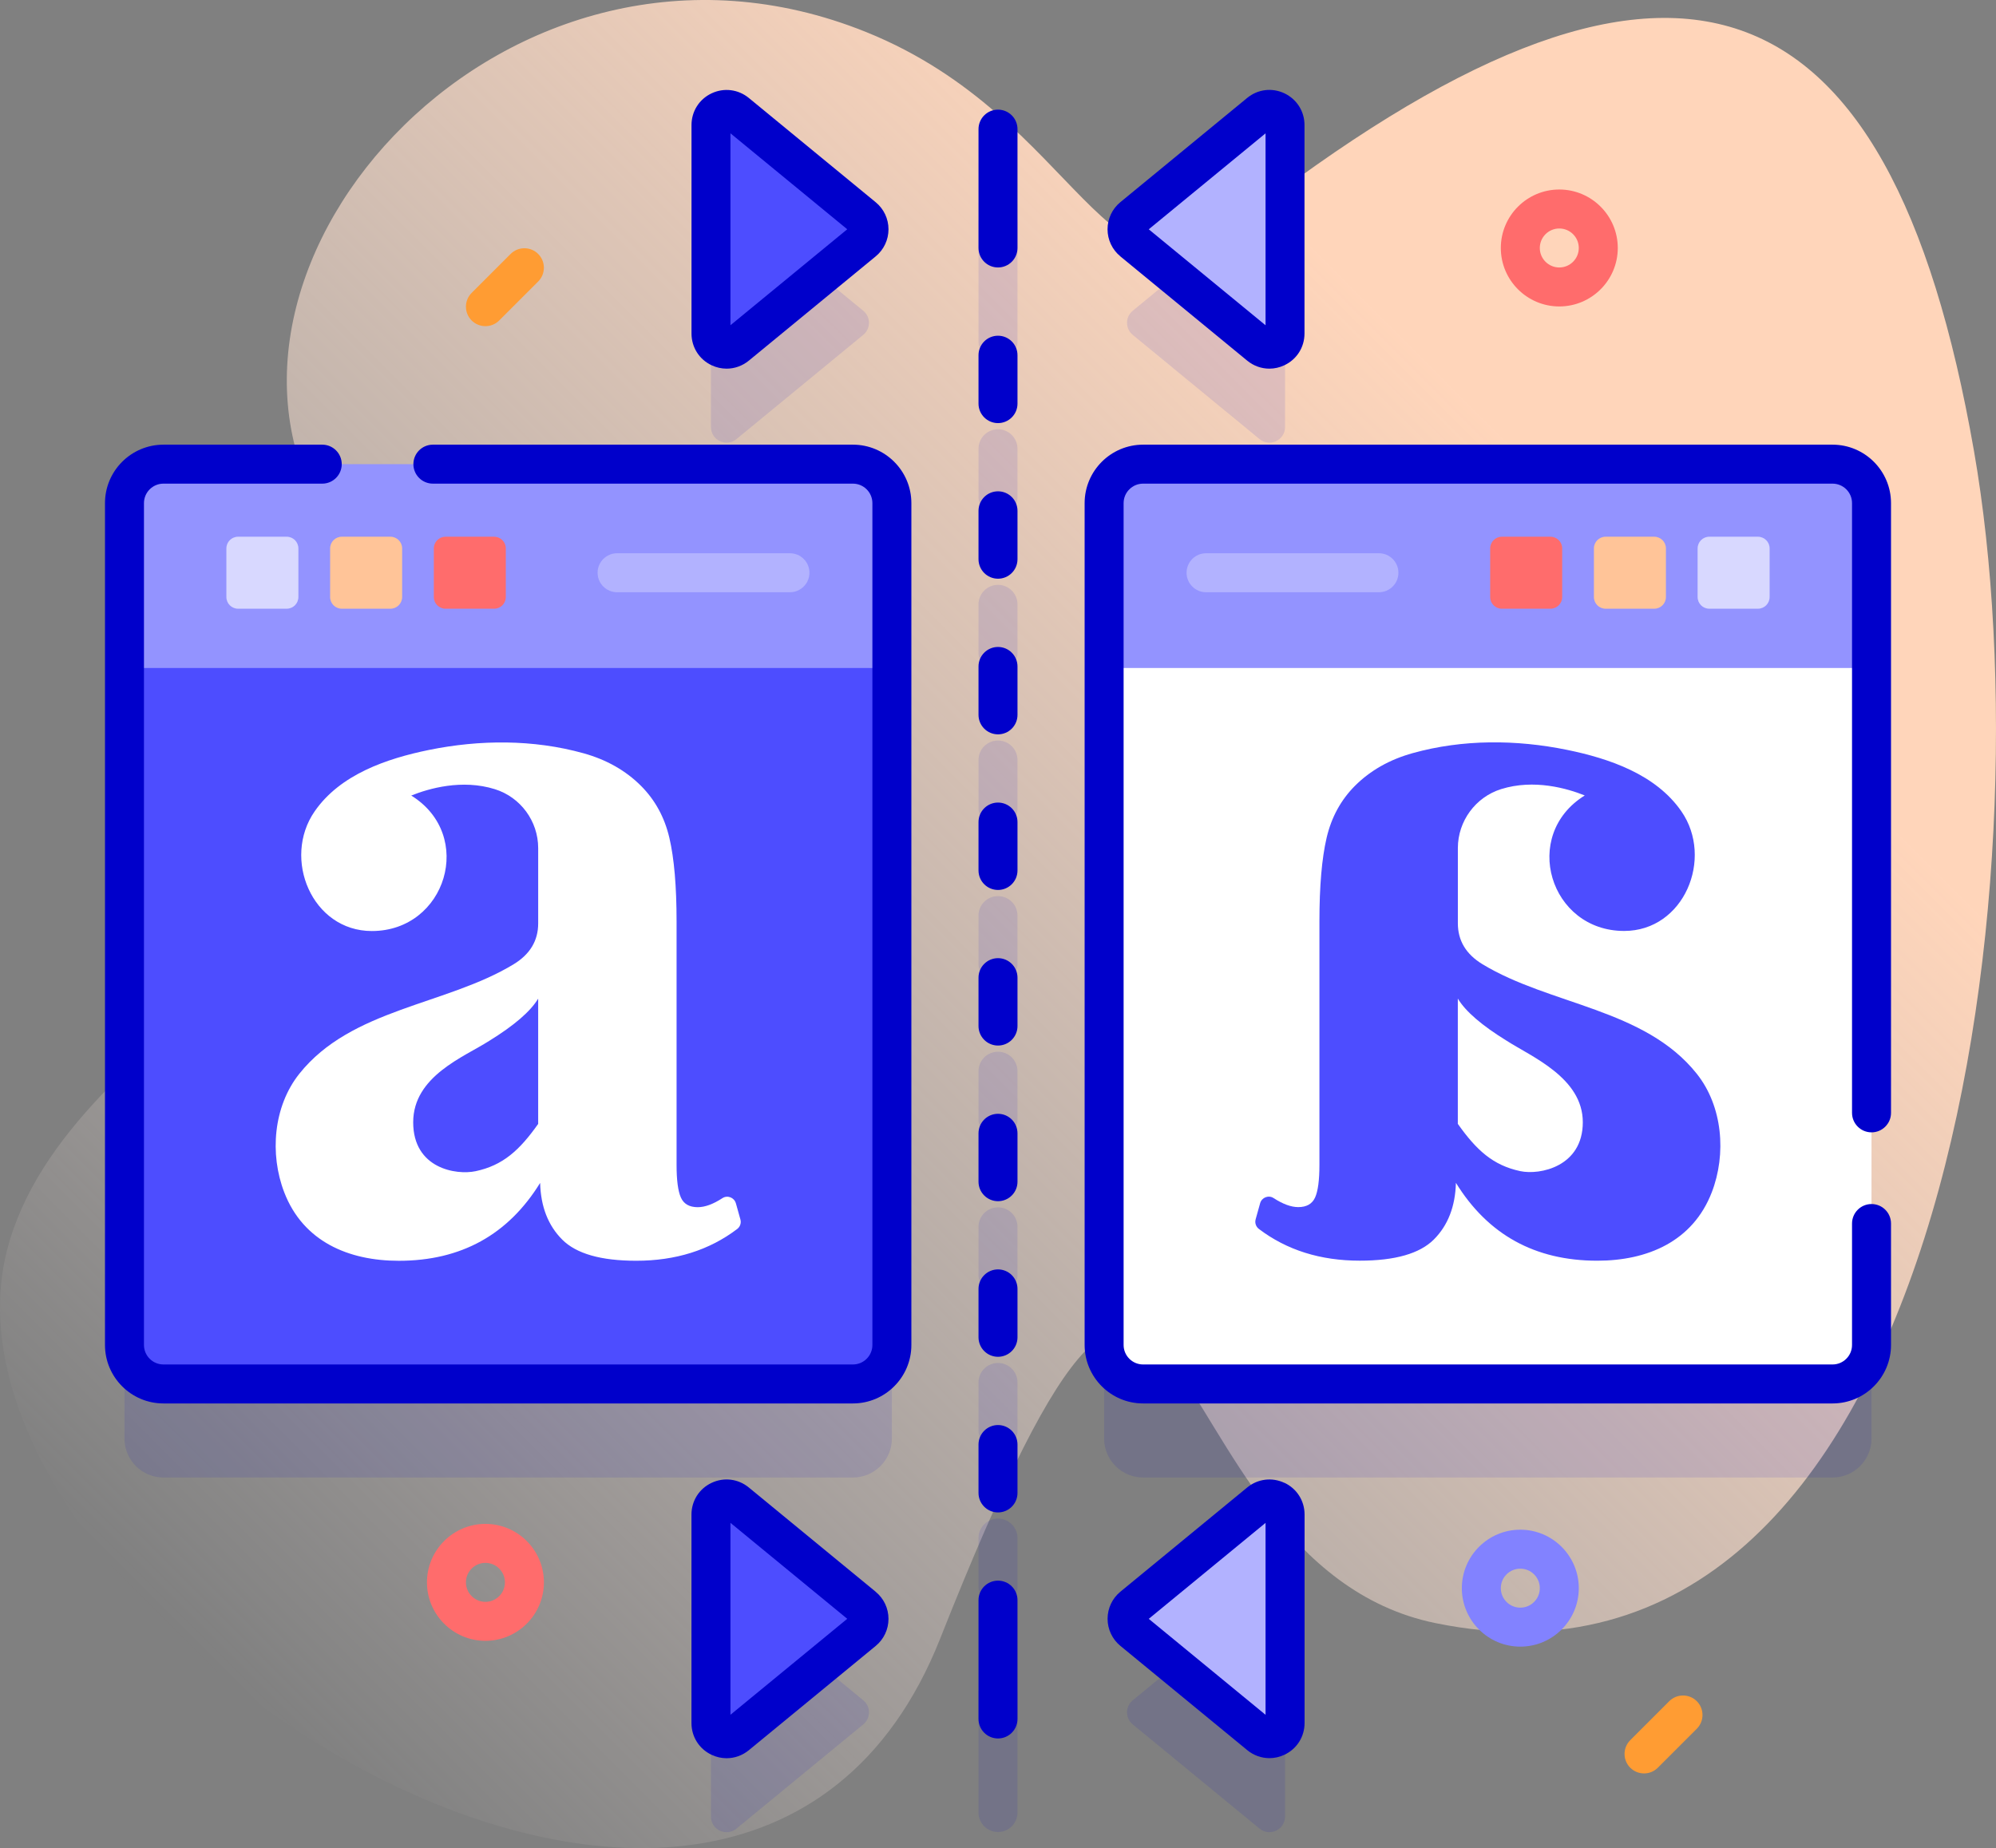 <?xml version="1.0" encoding="UTF-8"?>
<svg id="katman_2" data-name="katman 2" xmlns="http://www.w3.org/2000/svg" xmlns:xlink="http://www.w3.org/1999/xlink" viewBox="0 0 512 474.14">
  <rect x="0" y="0" width="512" height="474.14" fill="#808080" stroke="none"/>
  <defs>
    <style>
      .cls-1 {
        fill: #ff6c6c;
      }

      .cls-2 {
        fill: #ff9c33;
      }

      .cls-3 {
        fill: url(#Adsız_degrade);
      }

      .cls-4 {
        fill: #9393ff;
      }

      .cls-5 {
        fill: #ffc498;
      }

      .cls-6 {
        fill: #8282ff;
      }

      .cls-7 {
        fill: #fff;
      }

      .cls-8 {
        fill: #0000cb;
      }

      .cls-9 {
        fill: #b2b2ff;
      }

      .cls-10 {
        fill: #d8d8ff;
      }

      .cls-11 {
        opacity: .1;
      }

      .cls-12 {
        fill: #4d4dff;
      }
    </style>
    <linearGradient id="Adsız_degrade" data-name="Adsız degrade" x1="57.82" y1="39.55" x2="468.36" y2="450.09" gradientTransform="translate(0 471.8) scale(1 -1)" gradientUnits="userSpaceOnUse">
      <stop offset="0" stop-color="#fff2ed" stop-opacity="0"/>
      <stop offset=".29" stop-color="#ffe9dd" stop-opacity=".37"/>
      <stop offset=".79" stop-color="#ffd5ba"/>
    </linearGradient>
  </defs>
  <g id="Capa_1" data-name="Capa 1">
    <g>
      <path class="cls-3" d="M506.37,115.81c-21.82-125.14-78.58-144.75-188.92-58.42-33.62,26.3-40.29-26.96-95.2-49.14C130.31-28.89,44.44,67.67,83.05,132.27c8.48,14.18,26.31,24.09,27.67,40.55,4.96,59.85-93.55,88.48-108.89,147.82-23.56,91.16,187.25,231.37,239.34,99.74,66.34-167.62,49.97-19.75,127.03-3.97,131.06,26.84,157.42-190.19,138.17-300.6h0Z"/>
      <g>
        <g>
          <g class="cls-11">
            <path class="cls-8" d="M218.78,143.08H41.93c-5.52,0-10,4.48-10,10v215.98c0,5.52,4.48,10,10,10h176.85c5.52,0,10-4.48,10-10v-215.98c0-5.52-4.48-10-10-10h0Z"/>
            <path class="cls-8" d="M470.07,143.08h-176.85c-5.52,0-10,4.48-10,10v215.98c0,5.52,4.48,10,10,10h176.85c5.52,0,10-4.48,10-10v-215.98c0-5.52-4.48-10-10-10h0Z"/>
            <path class="cls-8" d="M188.91,409.48c-2.61-2.14-6.54-.29-6.54,3.09v53.48c0,3.38,3.93,5.24,6.54,3.09l32.53-26.74c1.95-1.6,1.95-4.58,0-6.18l-32.53-26.74Z"/>
            <path class="cls-8" d="M323.09,409.48l-32.53,26.74c-1.95,1.6-1.95,4.58,0,6.18l32.53,26.74c2.61,2.14,6.54.29,6.54-3.09v-53.48c0-3.38-3.93-5.24-6.54-3.09h0Z"/>
            <path class="cls-8" d="M188.91,112.65l32.53-26.74c1.95-1.6,1.95-4.58,0-6.18l-32.53-26.74c-2.61-2.14-6.54-.29-6.54,3.09v53.48c0,3.38,3.93,5.24,6.54,3.09Z"/>
            <path class="cls-8" d="M323.09,112.65c2.61,2.15,6.54.29,6.54-3.09v-53.48c0-3.38-3.93-5.24-6.54-3.09l-32.53,26.74c-1.95,1.6-1.95,4.58,0,6.18l32.53,26.74Z"/>
            <path class="cls-8" d="M256,429.52c-2.76,0-5,2.24-5,5v30.49c0,2.76,2.24,5,5,5s5-2.24,5-5v-30.49c0-2.76-2.24-5-5-5Z"/>
            <path class="cls-8" d="M256,389.6c-2.76,0-5,2.24-5,5v12.42c0,2.76,2.24,5,5,5s5-2.24,5-5v-12.42c0-2.76-2.24-5-5-5h0Z"/>
            <path class="cls-8" d="M256,349.67c-2.76,0-5,2.24-5,5v12.42c0,2.76,2.24,5,5,5s5-2.24,5-5v-12.42c0-2.76-2.24-5-5-5h0Z"/>
            <path class="cls-8" d="M256,309.75c-2.76,0-5,2.24-5,5v12.42c0,2.76,2.24,5,5,5s5-2.24,5-5v-12.42c0-2.76-2.24-5-5-5h0Z"/>
            <path class="cls-8" d="M256,269.82c-2.76,0-5,2.24-5,5v12.42c0,2.76,2.24,5,5,5s5-2.24,5-5v-12.42c0-2.76-2.24-5-5-5h0Z"/>
            <path class="cls-8" d="M256,229.9c-2.76,0-5,2.24-5,5v12.42c0,2.76,2.24,5,5,5s5-2.24,5-5v-12.42c0-2.76-2.24-5-5-5Z"/>
            <path class="cls-8" d="M256,189.98c-2.76,0-5,2.24-5,5v12.42c0,2.76,2.24,5,5,5s5-2.24,5-5v-12.42c0-2.76-2.24-5-5-5Z"/>
            <path class="cls-8" d="M256,150.05c-2.76,0-5,2.24-5,5v12.42c0,2.76,2.24,5,5,5s5-2.24,5-5v-12.42c0-2.76-2.24-5-5-5Z"/>
            <path class="cls-8" d="M256,110.13c-2.76,0-5,2.24-5,5v12.42c0,2.76,2.24,5,5,5s5-2.24,5-5v-12.42c0-2.76-2.24-5-5-5Z"/>
            <path class="cls-8" d="M256,52.13c-2.76,0-5,2.24-5,5v30.49c0,2.76,2.24,5,5,5s5-2.24,5-5v-30.49c0-2.76-2.24-5-5-5Z"/>
          </g>
          <g>
            <g>
              <g>
                <g>
                  <g>
                    <path class="cls-12" d="M228.78,171.39v173.67c0,5.52-4.48,10-10,10H41.93c-5.52,0-10-4.48-10-10v-173.67l98.42-3,98.43,3Z"/>
                    <path class="cls-4" d="M228.78,171.39v-42.31c0-5.52-4.48-10-10-10H41.93c-5.52,0-10,4.48-10,10v42.3h196.85Z"/>
                  </g>
                  <g>
                    <g>
                      <path class="cls-10" d="M73.54,156.17h-12.47c-1.66,0-3-1.34-3-3v-12.47c0-1.66,1.34-3,3-3h12.47c1.66,0,3,1.34,3,3v12.47c0,1.66-1.34,3-3,3Z"/>
                      <path class="cls-5" d="M100.15,156.17h-12.47c-1.66,0-3-1.34-3-3v-12.47c0-1.66,1.34-3,3-3h12.47c1.66,0,3,1.34,3,3v12.47c0,1.66-1.34,3-3,3Z"/>
                      <path class="cls-1" d="M126.75,156.17h-12.47c-1.66,0-3-1.34-3-3v-12.47c0-1.66,1.34-3,3-3h12.47c1.66,0,3,1.34,3,3v12.47c0,1.66-1.34,3-3,3Z"/>
                    </g>
                    <path class="cls-9" d="M202.63,151.94h-44.34c-2.76,0-5-2.24-5-5s2.24-5,5-5h44.34c2.76,0,5,2.24,5,5s-2.24,5-5,5Z"/>
                  </g>
                </g>
                <path class="cls-7" d="M188.76,308.71c-.42-1.48-2.15-2.16-3.45-1.32-2.38,1.55-4.49,2.32-6.33,2.32-2.14,0-3.58-.82-4.32-2.47-.74-1.64-1.11-4.44-1.11-8.38v-62.47c0-9.04-.62-16.19-1.85-21.45-1.23-5.26-3.66-9.7-7.27-13.32-3.95-3.95-8.88-6.74-14.8-8.38-12.85-3.57-26.58-3.49-39.59-.84-10.81,2.21-22.77,6.27-29.33,15.76-8.38,12.11-.68,30.7,14.67,30.7,19.07,0,26.57-24.57,10.11-34.76,4.48-1.8,13-4.28,21.46-1.63,6.58,2.06,11.09,8.19,11.1,15.09v19.34c0,4.44-2.1,7.93-6.29,10.48-17.34,10.53-41.64,11.34-54.99,28.11-6.64,8.34-7.66,20.57-3.85,30.43,4.86,12.6,16.49,17.54,29.38,17.54,15.94,0,28.03-6.66,36.25-19.98.16,6.08,2.05,10.93,5.67,14.55,3.62,3.62,9.94,5.42,18.99,5.42,10.09,0,18.72-2.71,25.88-8.14.76-.57,1.09-1.55.83-2.46l-1.15-4.12ZM138.05,288.34c-4.77,6.74-9.01,10.63-16.03,12.13-5.02,1.07-16.03-.69-16.03-12.54s13.07-16.77,19.48-20.88c6.41-3.95,10.6-7.56,12.58-10.85v32.15Z"/>
              </g>
              <g>
                <g>
                  <g>
                    <path class="cls-7" d="M293.22,355.06h176.85c5.52,0,10-4.48,10-10v-215.98c0-5.52-4.48-10-10-10h-176.85c-5.52,0-10,4.48-10,10v215.98c0,5.52,4.48,10,10,10h0Z"/>
                    <path class="cls-4" d="M283.22,171.39v-42.31c0-5.52,4.48-10,10-10h176.85c5.52,0,10,4.48,10,10v42.3h-196.85Z"/>
                  </g>
                  <g>
                    <g>
                      <path class="cls-10" d="M438.46,156.17h12.47c1.66,0,3-1.34,3-3v-12.47c0-1.66-1.34-3-3-3h-12.47c-1.66,0-3,1.34-3,3v12.47c0,1.66,1.34,3,3,3Z"/>
                      <path class="cls-5" d="M411.86,156.17h12.47c1.66,0,3-1.34,3-3v-12.47c0-1.66-1.34-3-3-3h-12.47c-1.66,0-3,1.34-3,3v12.47c0,1.66,1.34,3,3,3Z"/>
                      <path class="cls-1" d="M385.25,156.17h12.47c1.66,0,3-1.34,3-3v-12.47c0-1.66-1.34-3-3-3h-12.47c-1.66,0-3,1.34-3,3v12.47c0,1.66,1.34,3,3,3Z"/>
                    </g>
                    <path class="cls-9" d="M353.71,151.94h-44.34c-2.76,0-5-2.24-5-5s2.24-5,5-5h44.34c2.76,0,5,2.24,5,5s-2.24,5-5,5Z"/>
                  </g>
                </g>
                <path class="cls-12" d="M322.09,312.83c-.26.91.08,1.89.83,2.46,7.16,5.43,15.79,8.14,25.88,8.14,9.04,0,15.37-1.81,18.99-5.42,3.62-3.61,5.51-8.47,5.67-14.55,8.22,13.32,20.31,19.98,36.25,19.98,12.89,0,24.51-4.94,29.38-17.54,3.81-9.86,2.79-22.09-3.85-30.43-13.36-16.77-37.65-17.58-54.99-28.11-4.19-2.55-6.29-6.04-6.29-10.48v-19.34c.02-6.89,4.53-13.03,11.1-15.09,8.45-2.65,16.98-.17,21.45,1.63-16.46,10.2-8.97,34.77,10.11,34.76,15.35,0,23.05-18.6,14.67-30.7-6.56-9.48-18.52-13.55-29.33-15.76-13.02-2.66-26.74-2.74-39.59.84-5.92,1.65-10.85,4.44-14.8,8.38-3.61,3.62-6.04,8.06-7.27,13.32-1.23,5.26-1.85,12.41-1.85,21.45v62.47c0,3.95-.37,6.74-1.11,8.38-.74,1.64-2.18,2.47-4.32,2.47-1.83,0-3.94-.77-6.33-2.32-1.29-.84-3.03-.16-3.45,1.32l-1.15,4.12ZM373.95,256.19c1.97,3.29,6.17,6.9,12.58,10.85,6.41,4.11,19.48,9.5,19.48,20.88s-11.01,13.61-16.03,12.54c-7.02-1.49-11.26-5.39-16.03-12.13v-32.15Z"/>
              </g>
            </g>
            <g>
              <g>
                <path class="cls-12" d="M182.37,388.57v53.48c0,3.38,3.93,5.24,6.54,3.09l32.53-26.74c1.95-1.6,1.95-4.58,0-6.18l-32.53-26.74c-2.61-2.15-6.54-.29-6.54,3.09h0Z"/>
                <path class="cls-9" d="M329.63,388.57v53.48c0,3.38-3.93,5.24-6.54,3.09l-32.53-26.74c-1.95-1.6-1.95-4.58,0-6.18l32.53-26.74c2.61-2.15,6.54-.29,6.54,3.09h0Z"/>
              </g>
              <g>
                <g>
                  <path class="cls-12" d="M182.37,32.08v53.48c0,3.38,3.93,5.24,6.54,3.09l32.53-26.74c1.95-1.6,1.95-4.58,0-6.18l-32.53-26.74c-2.61-2.15-6.54-.29-6.54,3.09Z"/>
                  <path class="cls-9" d="M329.63,32.08v53.48c0,3.38-3.93,5.24-6.54,3.09l-32.53-26.74c-1.95-1.6-1.95-4.58,0-6.18l32.53-26.74c2.61-2.15,6.54-.29,6.54,3.09Z"/>
                </g>
                <g>
                  <path class="cls-8" d="M256,405.52c-2.76,0-5,2.24-5,5v30.49c0,2.76,2.24,5,5,5s5-2.24,5-5v-30.49c0-2.76-2.24-5-5-5Z"/>
                  <path class="cls-8" d="M256,365.6c-2.76,0-5,2.24-5,5v12.42c0,2.76,2.24,5,5,5s5-2.24,5-5v-12.42c0-2.76-2.24-5-5-5h0Z"/>
                  <path class="cls-8" d="M256,325.67c-2.76,0-5,2.24-5,5v12.42c0,2.76,2.24,5,5,5s5-2.24,5-5v-12.42c0-2.76-2.24-5-5-5h0Z"/>
                  <path class="cls-8" d="M256,285.75c-2.76,0-5,2.24-5,5v12.42c0,2.76,2.24,5,5,5s5-2.24,5-5v-12.42c0-2.76-2.24-5-5-5h0Z"/>
                  <path class="cls-8" d="M256,245.82c-2.76,0-5,2.24-5,5v12.42c0,2.76,2.24,5,5,5s5-2.24,5-5v-12.42c0-2.76-2.24-5-5-5h0Z"/>
                  <path class="cls-8" d="M256,205.9c-2.76,0-5,2.24-5,5v12.42c0,2.76,2.24,5,5,5s5-2.24,5-5v-12.42c0-2.76-2.24-5-5-5Z"/>
                  <path class="cls-8" d="M256,165.98c-2.76,0-5,2.24-5,5v12.42c0,2.76,2.24,5,5,5s5-2.24,5-5v-12.42c0-2.76-2.24-5-5-5Z"/>
                  <path class="cls-8" d="M256,126.05c-2.76,0-5,2.24-5,5v12.42c0,2.76,2.24,5,5,5s5-2.24,5-5v-12.42c0-2.76-2.24-5-5-5Z"/>
                  <path class="cls-8" d="M256,86.13c-2.76,0-5,2.24-5,5v12.42c0,2.76,2.24,5,5,5s5-2.24,5-5v-12.42c0-2.76-2.24-5-5-5Z"/>
                  <path class="cls-8" d="M256,28.13c-2.76,0-5,2.24-5,5v30.49c0,2.76,2.24,5,5,5s5-2.24,5-5v-30.49c0-2.76-2.24-5-5-5Z"/>
                  <path class="cls-8" d="M218.78,114.08h-107.74c-2.76,0-5,2.24-5,5s2.24,5,5,5h107.74c2.76,0,5,2.24,5,5v215.98c0,2.76-2.24,5-5,5H41.93c-2.76,0-5-2.24-5-5v-215.98c0-2.76,2.24-5,5-5h40.73c2.76,0,5-2.24,5-5s-2.24-5-5-5h-40.73c-8.27,0-15,6.73-15,15v215.98c0,8.27,6.73,15,15,15h176.85c8.27,0,15-6.73,15-15v-215.98c0-8.27-6.73-15-15-15h0Z"/>
                  <path class="cls-8" d="M480.07,290.51c2.76,0,5-2.24,5-5v-156.43c0-8.27-6.73-15-15-15h-176.85c-8.27,0-15,6.73-15,15v215.98c0,8.27,6.73,15,15,15h176.85c8.27,0,15-6.73,15-15v-31.16c0-2.76-2.24-5-5-5s-5,2.24-5,5v31.16c0,2.76-2.24,5-5,5h-176.85c-2.76,0-5-2.24-5-5v-215.98c0-2.76,2.24-5,5-5h176.85c2.76,0,5,2.24,5,5v156.43c0,2.76,2.24,5,5,5Z"/>
                  <path class="cls-8" d="M224.61,408.36l-32.53-26.74c-2.72-2.23-6.38-2.69-9.56-1.18-3.18,1.5-5.15,4.62-5.15,8.14v53.48c0,3.52,1.98,6.64,5.15,8.14,1.24.59,2.56.88,3.87.88,2.03,0,4.04-.7,5.7-2.06l32.53-26.74c2.09-1.72,3.29-4.25,3.29-6.95s-1.2-5.23-3.29-6.95h0ZM187.37,439.94v-49.25l29.96,24.62-29.96,24.62Z"/>
                  <path class="cls-8" d="M329.48,380.44c-3.18-1.5-6.84-1.05-9.56,1.18l-32.53,26.74c-2.09,1.72-3.28,4.25-3.28,6.95s1.2,5.24,3.29,6.95l32.53,26.74c1.65,1.36,3.66,2.06,5.7,2.06,1.3,0,2.62-.29,3.86-.88,3.18-1.5,5.15-4.62,5.15-8.14v-53.48c0-3.52-1.98-6.64-5.15-8.14h0ZM324.63,439.94l-29.96-24.62,29.96-24.62v49.25Z"/>
                  <path class="cls-8" d="M182.52,93.7c1.24.59,2.56.88,3.87.88,2.03,0,4.04-.7,5.7-2.06l32.53-26.74c2.09-1.72,3.29-4.25,3.29-6.95s-1.2-5.24-3.29-6.95l-32.53-26.74c-2.72-2.23-6.38-2.69-9.56-1.19-3.18,1.5-5.15,4.62-5.15,8.14v53.48c0,3.52,1.98,6.64,5.15,8.14h0ZM187.37,34.2l29.96,24.62-29.96,24.62v-49.25Z"/>
                  <path class="cls-8" d="M287.39,65.78l32.53,26.74c1.65,1.36,3.66,2.06,5.69,2.06,1.31,0,2.62-.29,3.86-.88,3.18-1.5,5.15-4.62,5.15-8.14v-53.48c0-3.52-1.98-6.63-5.15-8.14-3.18-1.5-6.84-1.05-9.56,1.19l-32.53,26.74c-2.09,1.72-3.28,4.25-3.28,6.95,0,2.7,1.2,5.24,3.29,6.95h0ZM324.63,34.2v49.25l-29.96-24.62,29.96-24.62Z"/>
                </g>
              </g>
            </g>
          </g>
        </g>
        <path class="cls-6" d="M389.98,422.45c-8.27,0-15-6.73-15-15s6.73-15,15-15,15,6.73,15,15-6.73,15-15,15ZM389.98,402.45c-2.76,0-5,2.24-5,5s2.24,5,5,5,5-2.24,5-5-2.24-5-5-5Z"/>
        <path class="cls-1" d="M124.52,420.96c-8.27,0-15-6.73-15-15s6.73-15,15-15,15,6.73,15,15-6.73,15-15,15ZM124.52,400.96c-2.76,0-5,2.24-5,5s2.24,5,5,5,5-2.24,5-5-2.24-5-5-5Z"/>
        <path class="cls-1" d="M399.98,78.62c-8.27,0-15-6.73-15-15s6.73-15,15-15,15,6.73,15,15-6.73,15-15,15ZM399.98,58.62c-2.76,0-5,2.24-5,5s2.24,5,5,5,5-2.24,5-5-2.24-5-5-5Z"/>
        <path class="cls-2" d="M124.52,83.68c-1.28,0-2.56-.49-3.54-1.46-1.95-1.95-1.95-5.12,0-7.07l10-10c1.95-1.95,5.12-1.95,7.07,0,1.95,1.95,1.95,5.12,0,7.07l-10,10c-.98.98-2.26,1.46-3.53,1.46Z"/>
        <path class="cls-2" d="M421.72,454.98c-1.28,0-2.56-.49-3.54-1.46-1.95-1.95-1.95-5.12,0-7.07l10-10c1.95-1.95,5.12-1.95,7.07,0,1.95,1.95,1.95,5.12,0,7.07l-10,10c-.98.98-2.26,1.46-3.54,1.46Z"/>
      </g>
    </g>
  </g>
</svg>